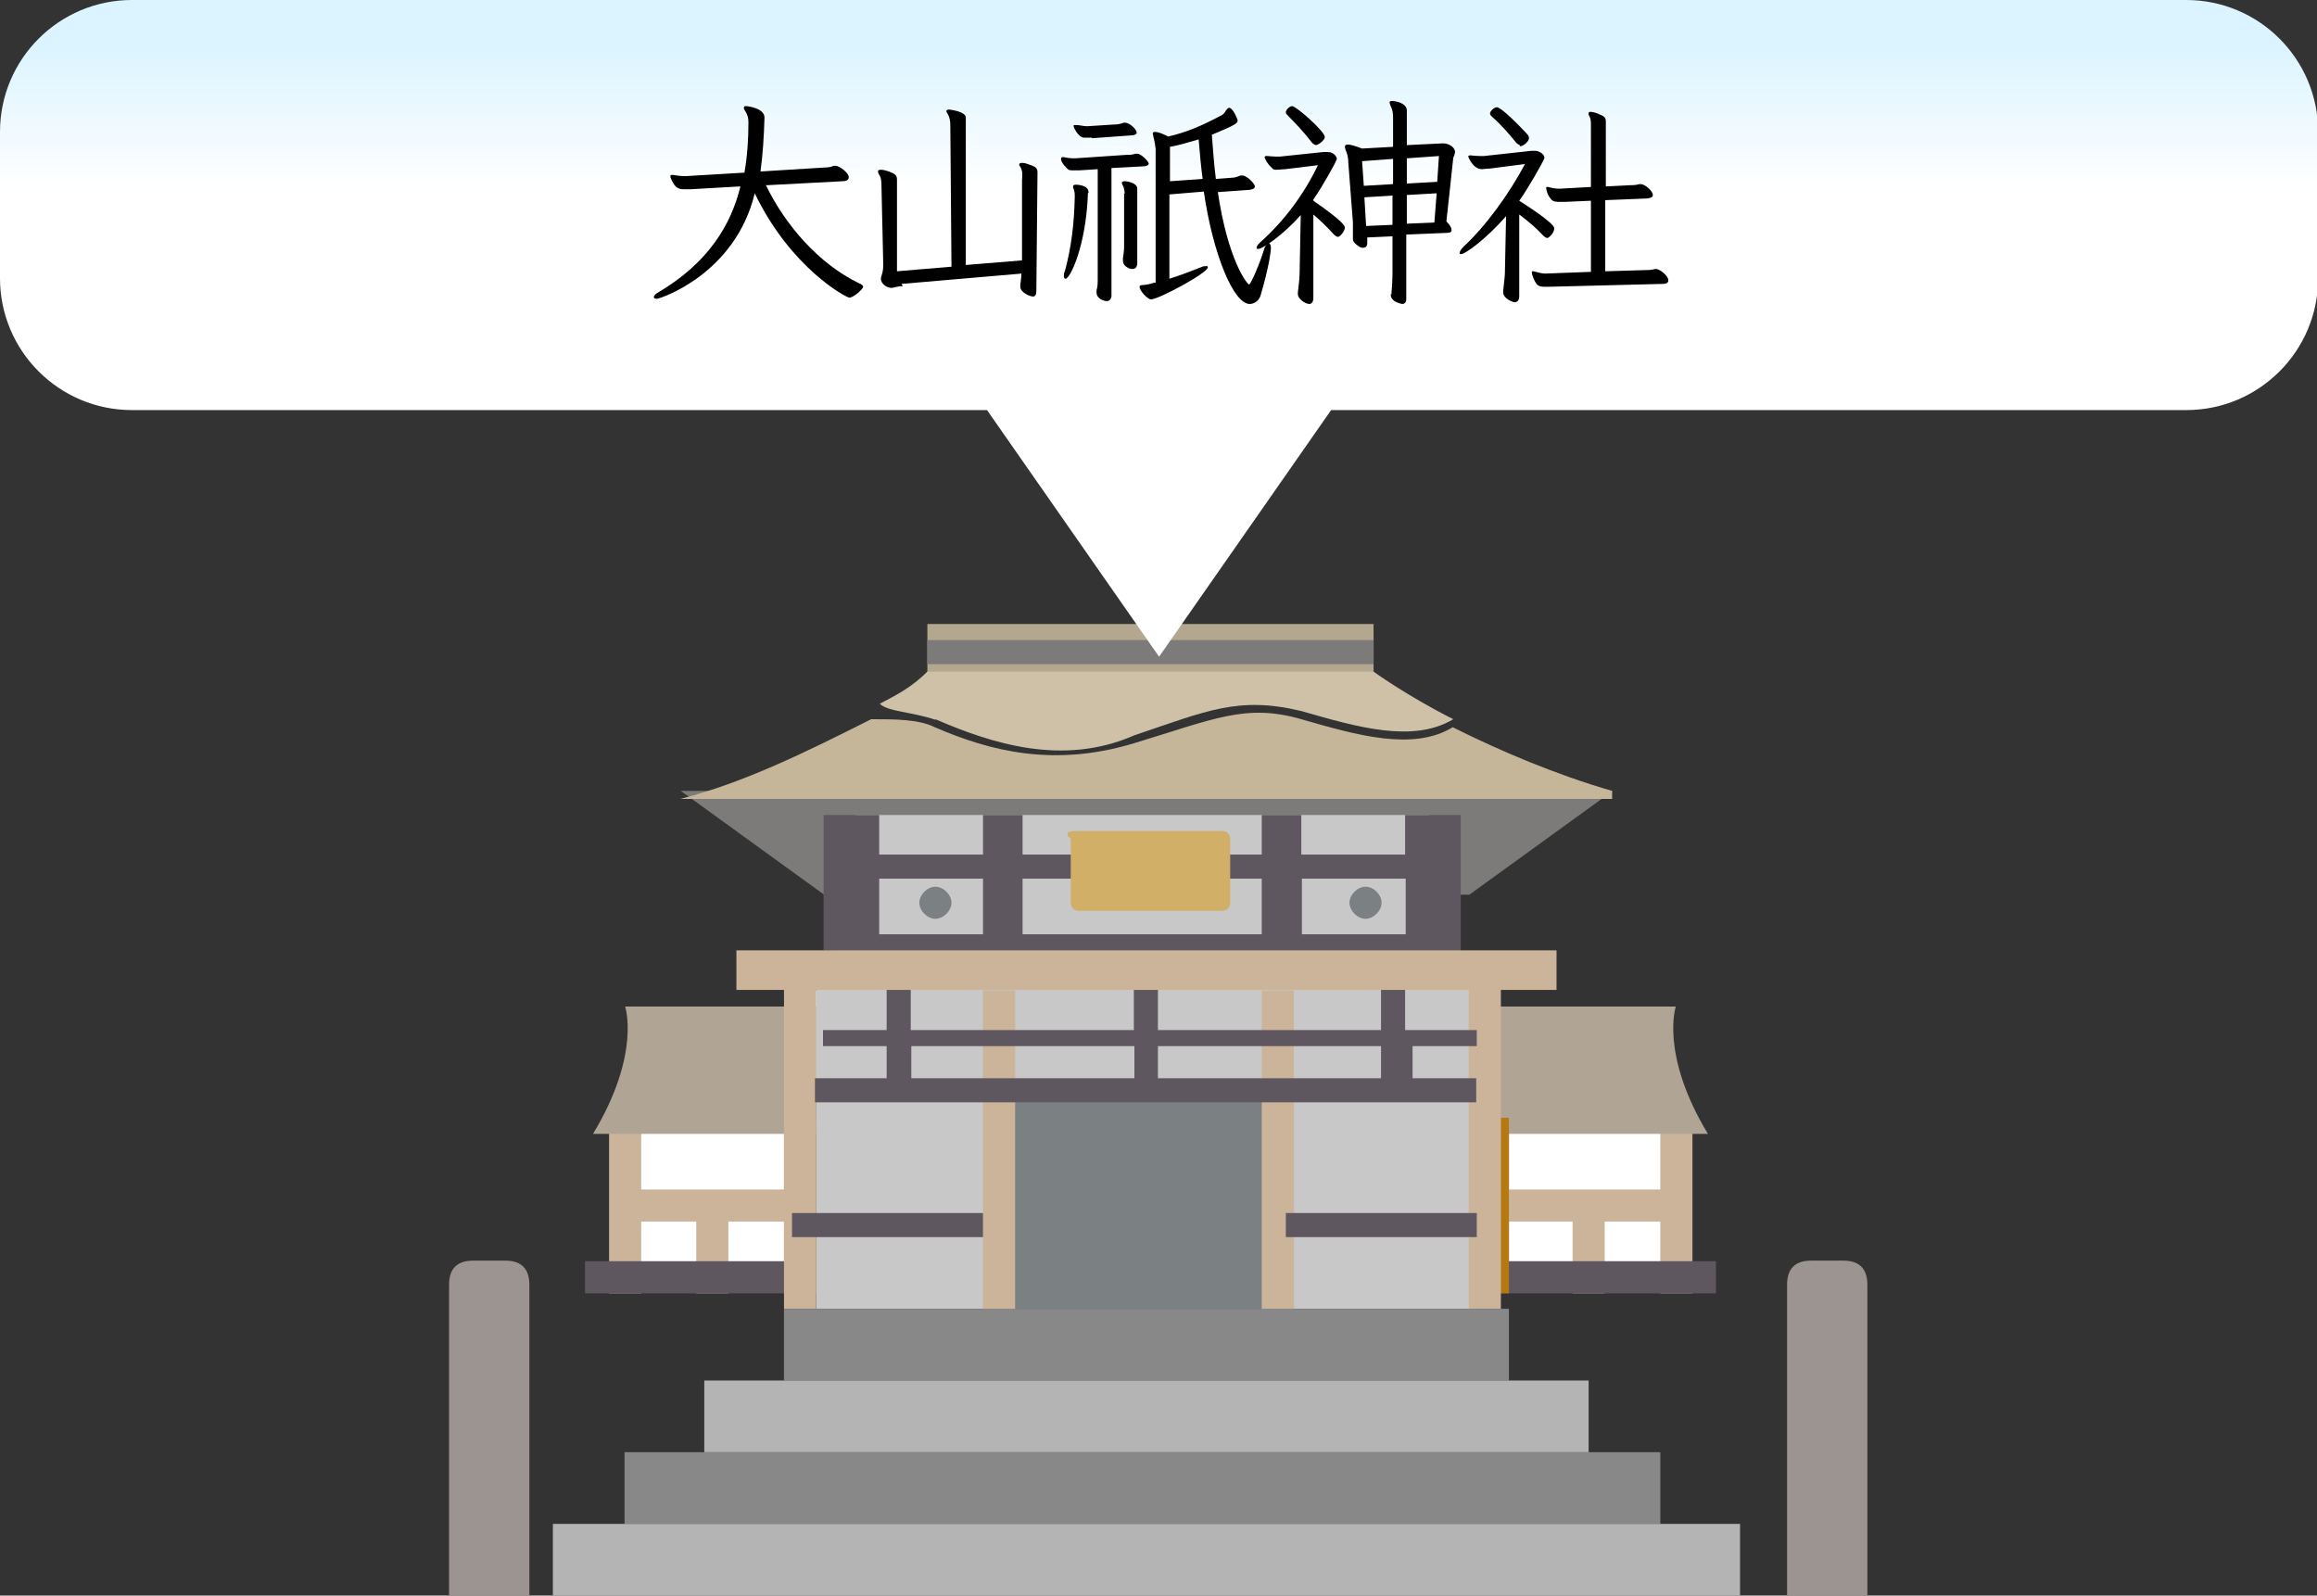 <?xml version="1.0" encoding="UTF-8"?><svg id="_イヤー_29" xmlns="http://www.w3.org/2000/svg" xmlns:xlink="http://www.w3.org/1999/xlink" viewBox="0 0 40.4 27.82"><rect x="0" y="0" width="40.4" height="27.82" fill="#333333" stroke="none"/><defs><style>.cls-1{fill:#fff;}.cls-2{fill:#7d7b79;}.cls-3{fill:#b4b4b5;}.cls-4{fill:#b47912;}.cls-5{fill:#cfc1a8;}.cls-6{fill:#b3a78f;}.cls-7{fill:#cbb499;}.cls-8{fill:#d2af66;}.cls-9{fill:#b0a494;}.cls-10{fill:#c5b699;}.cls-11{fill:#c8c8c8;}.cls-12{fill:#888;}.cls-13{fill:#9b9491;}.cls-14{fill:#5f575f;}.cls-15{fill:#7b8083;}.cls-16{fill:url(#_称未設定グラデーション_13);}</style><linearGradient id="_称未設定グラデーション_13" x1="20.2" y1=".81" x2="20.2" y2="4.23" gradientTransform="matrix(1, 0, 0, 1, 0, 0)" gradientUnits="userSpaceOnUse"><stop offset="0" stop-color="#dbf4ff"/><stop offset=".72" stop-color="#fff"/></linearGradient></defs><g><path id="_ス_42-11" class="cls-2" d="M28.11,13.79H11.87l2.5,1.81h11.25l2.5-1.81h0Z"/><rect id="_方形_31-2" class="cls-11" x="14.92" y="14.21" width="10" height="2.36"/><rect id="_方形_32-2" class="cls-1" x="13.95" y="17.27" width="11.94" height="1.67"/><rect id="_方形_33-2" class="cls-1" x="10.89" y="19.21" width="2.92" height="3.06"/><path id="_ス_44-2" class="cls-6" d="M19.92,10.88h-3.75v1.25h7.78v-1.25h-4.03Z"/><path id="_ス_46-4" class="cls-14" d="M24.5,14.21v.69h-1.81v-.69h-.69v.69h-4.17v-.69h-.69v.69h-1.81v-.69h-.97v2.36h.14v.14h10.97v-2.5h-.97Zm-2.5,2.08h-4.17v-.97h4.17v.97Zm-4.86,0h-1.81v-.97h1.81v.97Zm5.56-.97h1.81v.97h-1.81v-.97Z"/><rect id="_方形_34-2" class="cls-4" x="13.67" y="19.49" width=".56" height="3.06"/><rect id="_方形_35-2" class="cls-7" x="12.14" y="21.02" width=".56" height="1.53"/><rect id="_方形_36-2" class="cls-7" x="10.62" y="19.49" width=".56" height="3.06"/><rect id="_方形_37-2" class="cls-7" x="10.75" y="20.74" width="3.33" height=".56"/><rect id="_方形_38-2" class="cls-14" x="10.2" y="21.99" width="3.89" height=".56"/><path id="_ス_47-4" class="cls-9" d="M14.23,19.77v-2.22h-3.33s.28,.83-.56,2.22h3.89Z"/><rect id="_方形_39-2" class="cls-1" x="26.31" y="19.21" width="2.78" height="3.06"/><rect id="_方形_40-2" class="cls-7" x="27.42" y="21.02" width=".56" height="1.53"/><rect id="_方形_41-2" class="cls-7" x="28.95" y="19.49" width=".56" height="3.06"/><rect id="_方形_42-2" class="cls-7" x="26.03" y="20.74" width="3.33" height=".56"/><rect id="_方形_43-2" class="cls-14" x="26.03" y="21.99" width="3.89" height=".56"/><path id="_ス_48-4" class="cls-9" d="M25.89,19.77v-2.22h3.33s-.28,.83,.56,2.22h-3.89Z"/><rect id="_方形_44-2" class="cls-4" x="25.75" y="19.49" width=".56" height="3.06"/><rect id="_方形_45-2" class="cls-11" x="14.23" y="17.13" width="11.53" height="5.69"/><rect id="_方形_46-2" class="cls-15" x="17.28" y="19.21" width="5.28" height="3.61"/><rect id="_方形_48-2" class="cls-7" x="17.14" y="17.27" width=".56" height="5.56"/><rect id="_方形_49-2" class="cls-7" x="13.67" y="16.99" width=".56" height="5.83"/><rect id="_方形_50-2" class="cls-7" x="22" y="17.27" width=".56" height="5.56"/><rect id="_方形_51-2" class="cls-7" x="25.61" y="16.99" width=".56" height="5.83"/><rect id="_方形_52-2" class="cls-14" x="13.81" y="21.15" width="3.33" height=".42"/><rect id="_方形_53-2" class="cls-14" x="22.42" y="21.15" width="3.33" height=".42"/><g><path id="_ス_52-5" class="cls-12" d="M22.42,25.32H10.89v1.25H28.95v-1.25h-6.53Z"/><path id="_ス_55-5" class="cls-3" d="M20.48,26.57H9.64v1.25H30.34v-1.25h-9.86Z"/><path id="_ス_52-6" class="cls-12" d="M21.73,22.82H13.67v1.25h12.64v-1.25h-4.58Z"/><path id="_ス_55-6" class="cls-3" d="M20.34,24.07H12.28v1.25h15.42v-1.25h-7.36Z"/></g><path id="_ス_56-4" class="cls-13" d="M32.56,27.82v-5.42c0-.28-.14-.42-.42-.42h-.56c-.28,0-.42,.14-.42,.42v5.42h1.39Z"/><path id="_ス_57-2" class="cls-13" d="M9.23,27.82v-5.42c0-.28-.14-.42-.42-.42h-.56c-.28,0-.42,.14-.42,.42v5.42h1.39Z"/><path id="_ス_58-2" class="cls-14" d="M25.75,18.24v-.28h-1.25v-.83h-.42v.83h-3.89v-.83h-.42v.83h-3.89v-.83h-.42v.83h-1.11v.28h1.11v.56h-1.25v.42h11.53v-.42h-1.11v-.56h1.11Zm-9.86,0h3.89v.56h-3.89v-.56Zm8.19,.56h-3.89v-.56h3.89v.56Z"/><path id="_ス_59-2" class="cls-15" d="M16.59,15.74c0,.14-.14,.28-.28,.28s-.28-.14-.28-.28,.14-.28,.28-.28h0c.14,0,.28,.14,.28,.28"/><path id="_ス_60-2" class="cls-15" d="M24.09,15.74c0,.14-.14,.28-.28,.28s-.28-.14-.28-.28,.14-.28,.28-.28,.28,.14,.28,.28h0"/><path id="_ス_61-2" class="cls-5" d="M16.31,12.54c.97,.42,2.22,.83,3.47,.28,1.25-.42,1.81-.69,2.92-.42,.97,.28,1.94,.56,2.64,.14-.83-.42-1.39-.83-1.39-.83h-7.78c-.28,.28-.56,.42-.83,.56,.14,.14,.56,.14,.97,.28"/><path id="_ス_62-2" class="cls-10" d="M28.11,13.79c-.97-.28-1.94-.69-2.78-1.11-.69,.42-1.67,.14-2.64-.14-.97-.28-1.53,0-2.92,.42s-2.5,.14-3.47-.28c-.28-.14-.69-.14-1.11-.14-1.11,.56-2.22,1.11-3.33,1.39H28.11v-.14Z"/><path id="_方形_54-2" class="cls-8" d="M18.81,14.49h2.5c.14,0,.14,.14,.14,.14v1.11c0,.14-.14,.14-.14,.14h-2.5c-.14,0-.14-.14-.14-.14h0v-1.11c-.14-.14,0-.14,.14-.14h0Z"/><rect id="_方形_55-2" class="cls-7" x="12.84" y="16.57" width="14.3" height=".69"/><path id="_ス_43-11" class="cls-2" d="M19.92,11.16h-3.75v.42h7.78v-.42h-4.03Z"/></g><g id="_5"><g id="_5-2"><g><path class="cls-16" d="M38.1,0H2.3C1.03,0,0,1.03,0,2.3v2.55c0,1.27,1.03,2.3,2.3,2.3h14.91l3,4.3,3-4.3h14.91c1.27,0,2.3-1.03,2.3-2.3V2.3c0-1.27-1.03-2.3-2.3-2.3Z"/><g><path d="M13.35,3.22c.35,.72,.93,1.38,1.63,1.72,.05,.02,.07,.04,.07,.06,0,.04-.17,.19-.24,.19-.05,0-1.02-.51-1.65-1.82-.34,1.41-1.65,1.84-1.71,1.84-.03,0-.05-.01-.05-.03,0-.02,.03-.06,.09-.09,1.04-.62,1.31-1.4,1.42-1.84l-.87,.05s-.09,0-.12,0c-.12,0-.17-.06-.23-.21,0,0,0-.02,0-.02,0-.01,0-.02,.03-.02,0,0,0,0,.02,0,.06,.01,.12,.02,.18,.02h.05l1.01-.06c.05-.28,.07-.58,.07-.88,0-.08-.02-.14-.06-.2-.01-.02-.02-.03-.02-.05,0-.02,.01-.03,.04-.03,.01,0,.32,.03,.32,.2h0c-.01,.34-.03,.65-.07,.94l1.13-.07c.06,0,.1-.01,.15-.03,0,0,.02,0,.03,0,.06,0,.23,.12,.23,.2,0,.05-.05,.07-.11,.07l-1.33,.07Z"/><path d="M15.74,4.99c-.1,0-.15,.03-.2,.03-.06,0-.18-.06-.18-.16,0-.02,0-.03,.01-.05,.03-.09,.03-.14,.03-.22l-.03-1.33c0-.08,0-.16-.05-.23-.01-.02-.01-.03-.01-.04,0-.02,.01-.03,.05-.03s.08,.01,.14,.03c.1,.04,.14,.06,.14,.14v1.6l.95-.08-.02-2.47c0-.06-.01-.14-.05-.2-.01-.02-.02-.03-.02-.04,0-.02,.02-.03,.05-.03,0,0,.29,.03,.29,.14v2.57l.98-.08v-1.4c.01-.09,.01-.17-.03-.23-.01-.02-.02-.03-.02-.04,0-.01,.01-.03,.04-.03,.02,0,.06,0,.11,.02,.12,.04,.17,.06,.17,.14l-.02,2.07c0,.07-.02,.1-.06,.1-.05,0-.22-.07-.22-.17,0-.01,0-.02,0-.03,0-.02,.02-.13,.02-.2l-2.09,.18Z"/><path d="M19.14,2.95l-.32,.02s-.08,0-.11,0c-.04,0-.07,0-.09-.02-.02-.02-.12-.11-.12-.18,0-.02,.01-.03,.03-.03,0,0,.01,0,.02,0,.05,.01,.1,.02,.16,.02h.04l.89-.06c.05,0,.1,0,.16-.02,.01,0,.02,0,.03,0,.07,0,.2,.14,.2,.17s-.04,.05-.09,.05l-.56,.03v2.24c-.01,.05-.04,.08-.08,.08-.05,0-.18-.04-.18-.15,0-.01,0-.02,0-.04,.02-.06,.02-.13,.02-.21v-1.9Zm-.17,.41c-.03,.92-.31,1.5-.39,1.5-.02,0-.03-.02-.03-.05,0-.02,0-.05,.02-.09,.11-.41,.16-.82,.17-1.29,0-.05,0-.1-.03-.16,0,0,0-.02,0-.02,0-.02,.02-.03,.05-.03,0,0,.22,0,.22,.13v.02Zm.07-.96s-.07,0-.09,0c-.02,0-.04,0-.05,0-.09,0-.18-.17-.18-.2,0-.02,0-.02,.03-.02,0,0,.02,0,.02,0,.05,0,.12,.02,.17,.02h.03l.47-.03c.05,0,.1-.01,.15-.03,.01,0,.02,0,.03,0,.08,0,.2,.12,.2,.17,0,.03-.04,.05-.09,.05l-.69,.05Zm.57,.98c0-.05-.01-.11-.04-.16,0-.01-.01-.02-.01-.03,0-.02,.02-.03,.05-.03,.05,0,.22,.03,.22,.13v1.32c-.01,.05-.04,.08-.08,.08-.02,0-.05,0-.08-.02-.06-.03-.09-.07-.09-.13,0-.01,0-.02,0-.04,.01-.07,.02-.13,.02-.2v-.93Zm1.62-.06c.18,1.23,.52,1.64,.55,1.64,.03,0,.2-.4,.26-.61,.02-.07,.06-.11,.08-.11,.02,0,.04,.03,.04,.08,0,.07-.04,.36-.18,.83-.02,.08-.1,.15-.19,.15-.28,0-.64-.86-.8-1.96l-.6,.05v1.47c.19-.06,.35-.12,.55-.2,.04-.02,.07-.02,.09-.02,.02,0,.03,0,.03,.02,0,.1-.86,.56-.99,.56-.06,0-.2-.15-.2-.22,0-.02,.02-.03,.05-.03,.06,0,.14-.02,.2-.04h.03V2.59c-.01-.07-.02-.14-.04-.21,0-.02-.01-.04-.01-.05,0-.02,.01-.03,.04-.03,.04,0,.11,.02,.23,.08,.31-.07,.59-.19,.89-.35,.05-.02,.09-.05,.12-.11,.02-.02,.03-.04,.05-.04,.03,0,.07,.04,.11,.12,.02,.05,.04,.08,.04,.1,0,.05-.04,.08-.45,.25,.02,.27,.04,.53,.07,.77l.27-.02c.06,0,.11-.02,.16-.04,0,0,.02,0,.03,0,.08,0,.22,.14,.22,.19,0,.04-.04,.05-.09,.06l-.56,.04Zm-.26-.2c-.03-.22-.05-.45-.07-.69-.17,.05-.33,.1-.5,.13v.6l.57-.04Z"/><path d="M22.69,3.74c-.31,.35-.67,.6-.75,.6-.02,0-.03,0-.03-.02,0-.02,.02-.06,.07-.1,.41-.37,.75-.82,1-1.34l-.57,.07c-.05,0-.1,.01-.14,.01-.04,0-.07,0-.09-.03-.1-.09-.13-.18-.13-.19,0-.01,.01-.02,.03-.02h.02s.09,.01,.14,.01c.03,0,.05,0,.08,0l.76-.08s.06,0,.07,0c.1,0,.16,.08,.16,.12,0,.03-.25,.48-.41,.71v.02c.49,.34,.55,.43,.55,.47,0,.05-.08,.16-.12,.16-.02,0-.05-.02-.08-.05-.1-.11-.22-.23-.35-.34v1.46c0,.06-.03,.1-.07,.1-.07,0-.2-.09-.2-.17,0,0,0-.02,0-.03,.01-.08,.03-.26,.03-.32l.02-1.03Zm.25-1.21s-.05-.02-.07-.05c-.12-.16-.28-.33-.41-.46-.02-.02-.04-.04-.04-.06,0-.05,.07-.11,.11-.11,.07,0,.57,.44,.57,.54,0,.05-.11,.14-.16,.14Zm1.32,2.61c.01-.11,.02-.25,.02-.39v-.63l-.44,.02v.1h0c0,.05-.03,.08-.07,.08-.02,0-.04,0-.07-.02-.09-.06-.11-.09-.11-.14v-.02c0-.05,0-.09,0-.14,0-.04,0-.07,0-.12l-.08-1.04c0-.09-.02-.17-.05-.23,0-.02-.01-.03-.01-.05,0-.02,.01-.04,.05-.04,.04,0,.12,.02,.25,.07l.54-.03v-.51c0-.09-.01-.14-.05-.22,0-.01-.01-.03-.01-.04,0-.02,.01-.03,.04-.03,.05,0,.26,.03,.26,.17v.6l.62-.03h.02c.08,0,.2,.06,.2,.15,0,.04-.02,.07-.03,.1l-.12,1.11c.07,.07,.09,.12,.09,.15,0,.04-.03,.05-.08,.05l-.71,.03v1.13c0,.05-.03,.08-.07,.08,0,0-.2-.03-.2-.16v-.02Zm.03-2.37l-.54,.04,.03,.43,.51-.03v-.44Zm0,.64l-.5,.03,.03,.5,.46-.02v-.5Zm.81-.69l-.57,.04v.44l.53-.03,.03-.45Zm-.05,.65l-.52,.03v.5l.48-.02,.04-.51Z"/><path d="M26.26,3.77c-.34,.39-.71,.66-.78,.66-.02,0-.03,0-.03-.02,0-.02,.02-.06,.07-.11,.39-.36,.8-.93,1.07-1.44l-.62,.08c-.06,0-.1,.01-.13,.01-.16,0-.24-.22-.24-.22,0-.01,.01-.02,.03-.02h.02s.09,.01,.14,.01c.03,0,.06,0,.09,0l.82-.09s.05,0,.07,0c.08,0,.16,.07,.16,.12,0,.04-.32,.59-.44,.75,.11,.07,.61,.39,.61,.48s-.1,.17-.12,.17c-.02,0-.05-.02-.08-.05-.11-.12-.25-.24-.41-.36v1.42c0,.07-.03,.11-.08,.11-.04,0-.2-.07-.2-.17,0,0,0-.02,0-.03,.01-.08,.03-.26,.03-.32l.02-.97Zm.24-1.24s-.05-.02-.07-.05c-.12-.15-.27-.32-.41-.44-.02-.02-.04-.04-.04-.06,0-.04,.07-.11,.12-.11,.08,0,.41,.34,.52,.46,.03,.03,.04,.05,.04,.08,0,.05-.09,.14-.16,.14Zm.53,2.47h-.07c-.07,0-.12,0-.16-.04-.05-.06-.09-.17-.09-.21,0-.02,0-.02,.01-.02,0,0,.01,0,.02,0,.07,.02,.15,.04,.2,.04l.8-.03v-1.24l-.46,.02h-.07c-.07,0-.12,0-.16-.04-.08-.09-.09-.19-.09-.2,0-.02,0-.02,.02-.02,0,0,.01,0,.02,0,.06,.02,.13,.03,.18,.03h.02l.54-.03v-1.07c0-.09,0-.12-.04-.19,0-.01,0-.02,0-.03,0-.01,.01-.02,.03-.02,.03,0,.09,.01,.15,.04,.1,.04,.12,.06,.12,.13v1.13l.4-.02c.05,0,.12,0,.19-.02,0,0,.02,0,.02,0,.07,0,.21,.12,.21,.19,0,.04-.04,.05-.09,.06l-.74,.03v1.24l.68-.02c.05,0,.12,0,.19-.02,0,0,.02,0,.02,0,.05,0,.21,.11,.21,.2,0,.04-.04,.06-.09,.06l-1.99,.05Z"/></g></g></g></g></svg>